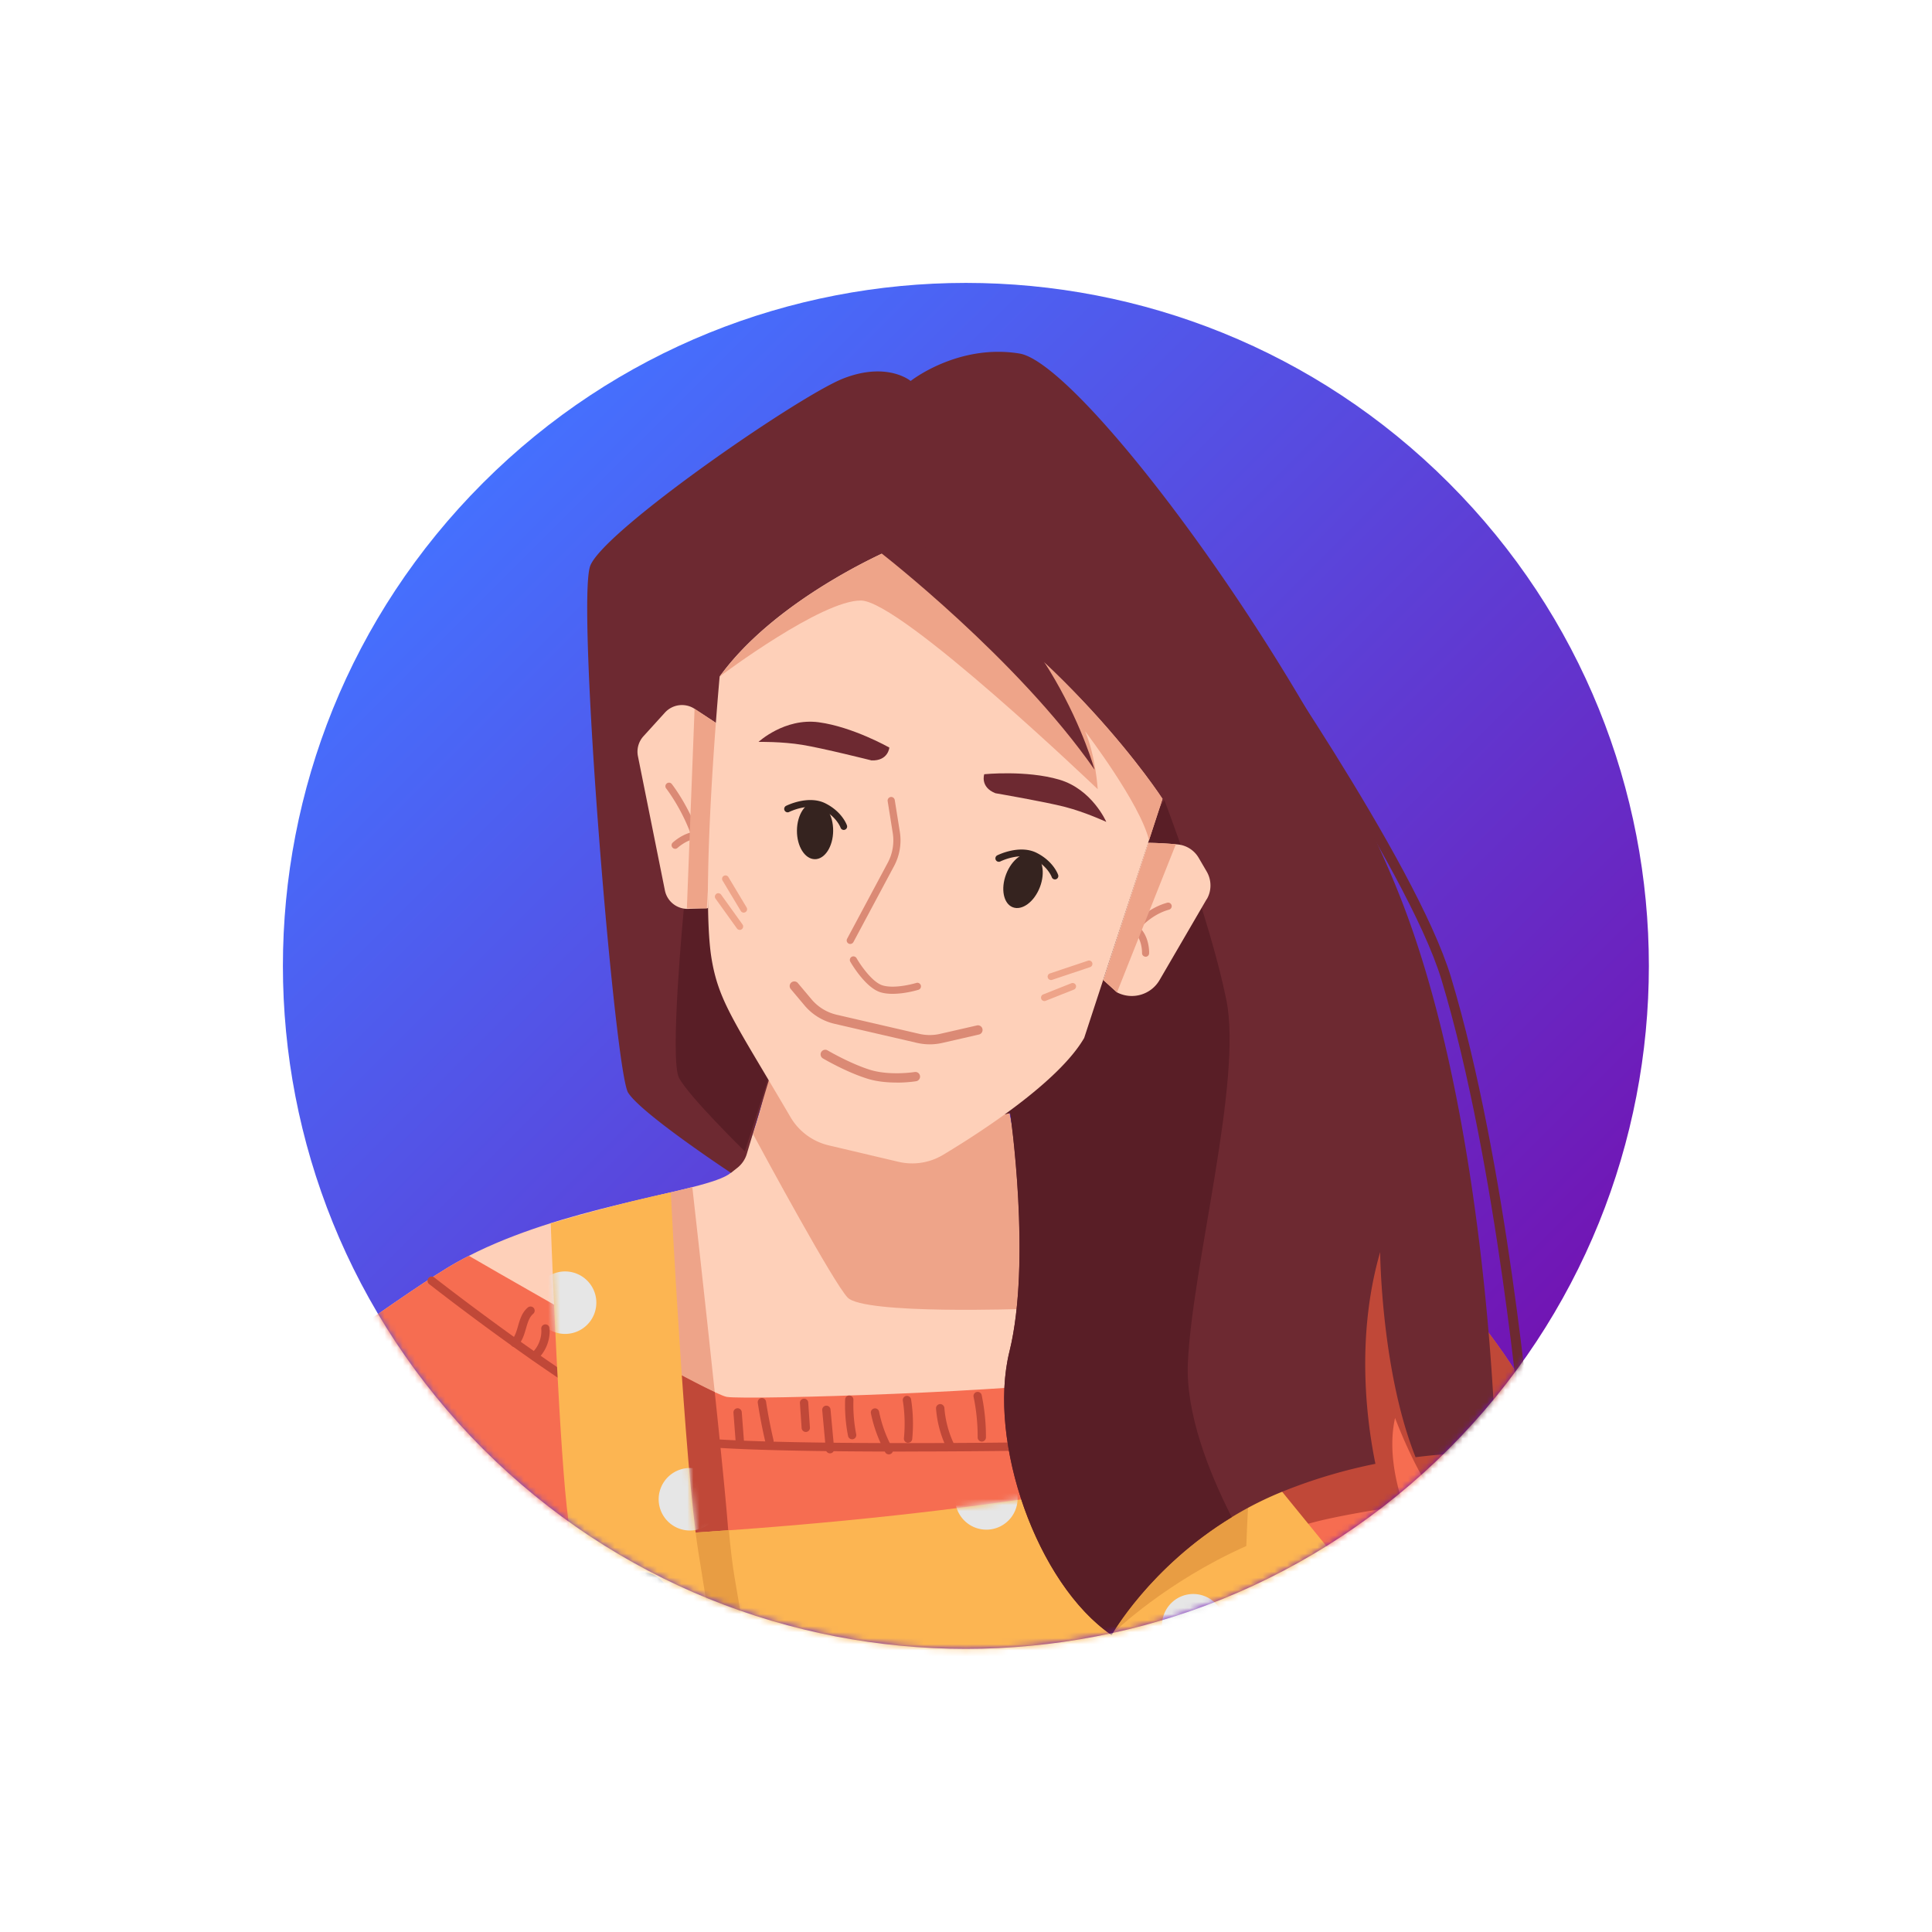 <svg xmlns="http://www.w3.org/2000/svg" width="319" height="319" fill="none"><path fill="url(#a)" d="M239.221 239.221c44.04-44.039 44.04-115.441 0-159.48-44.039-44.04-115.441-44.04-159.48 0-44.04 44.039-44.04 115.441 0 159.48 44.039 44.04 115.441 44.04 159.48 0Z"/><mask id="b" width="227" height="227" x="46" y="46" maskUnits="userSpaceOnUse" style="mask-type:luminance"><path fill="#fff" d="M239.221 239.221c44.04-44.039 44.04-115.441 0-159.48-44.039-44.04-115.441-44.04-159.48 0-44.04 44.039-44.04 115.441 0 159.48 44.039 44.04 115.441 44.04 159.48 0Z"/></mask><g mask="url(#b)"><path fill="#FED0B9" d="m237.743 213.415-7.35 20.87-.21.59-5.2 14.8-3.18 9.03-1.19 3.37c-4.72 2.69-9.73 5.21-15.01 7.5-13.4 5.85-28.57 10.26-45.48 12.03-12.39 1.3-24.46-.58-36.04-4.69.37 2.25.55 3.3.55 3.3l-26.12 3.87s-3.35-11.25-5.21-23.59c-.24-.16-.47-.33-.71-.49-14.65-10.51-27.91-23.62-39.21-36.66 8.64-6.18 16.03-11.29 20.31-13.91 1.2-.74 2.45-1.43 3.73-2.08 7.71-3.95 16.68-6.51 24.47-8.4.05 0 .08-.01.12-.03 2.19-.54 4.29-1.01 6.24-1.47.28-.07.55-.12.82-.19.28-.07.55-.14.81-.19.14-.03.26-.06.38-.1l.22-.03c.07-.02.13-.03.2-.06 1.3-.3 2.51-.59 3.61-.87 3.16-.8 5.43-1.55 6.38-2.37 1.43-1.25 2.65-3.77 3.62-6.46 1.65-4.59 2.58-9.65 2.58-9.65l38.47-.41 3.03 15.48s2.35.35 6.03.88c8.04 1.18 22.44 3.22 32.76 4.44.27.03.54.07.8.09 3.01.36 5.64.63 7.6.77.43.04.84.09 1.26.15.22.04.42.07.64.12.18.03.35.06.52.1.02 0 .06 0 .09.02.25.04.52.09.76.17.34.1.7.2 1.06.32.03.02.06.02.09.03h.03c.15.06.31.11.46.17.16.06.31.11.46.17.42.15.83.32 1.24.51.28.12.54.24.81.37.33.17.66.34.99.52.33.17.65.35.98.55.32.18.63.38.95.57.07.05.13.08.19.12.46.3.9.59 1.34.91.08.05.17.1.25.17.26.18.51.36.77.56 3.02 2.26 5.51 4.75 7.14 6.56.27.3.52.57.74.83.9 1.04 1.4 1.69 1.4 1.69l.01.02Z"/><path fill="#EEA489" d="m174.415 193.495-5.02 22.61s-26.8.99-29.46-1.88c-2.4-2.59-13.49-23.05-15.63-27.03 1.65-4.58 2.58-9.65 2.58-9.65l38.469-.41 3.031 15.47s2.34.35 6.03.89Zm-60.103 2.52c.24 2.14 2.1 18.64 3.7 33.83-1.89-.87-4.85-2.41-8.34-4.3l-1.41-28.09c2.24-.52 4.28-.99 6.05-1.44Z"/><path fill="#F66D51" d="m237.743 213.415-7.35 20.87-.21.59-5.2 14.8-3.18 9.03-1.19 3.37c-4.72 2.69-9.73 5.21-15.01 7.5-13.4 5.85-28.57 10.26-45.48 12.03-12.39 1.3-24.46-.58-36.04-4.69.37 2.25.55 3.3.55 3.3l-26.12 3.87s-3.35-11.25-5.21-23.59c-.24-.16-.47-.33-.71-.49-14.65-10.51-27.91-23.62-39.21-36.66 8.64-6.18 16.03-11.29 20.31-13.91 1.2-.74 2.45-1.43 3.73-2.08 1.21.71 7.05 4.08 14.05 8.06 5.94 3.37 12.71 7.17 18.2 10.13.26.13.51.27.75.41.26.13.5.27.74.4.49.27.96.51 1.4.75.56.3 1.09.57 1.6.84.81.43 1.55.8 2.23 1.14.3.15.58.29.85.41.27.13.52.24.76.36.97.45 1.66.73 2 .79 3.39.56 50.47-.93 59.5-2.93 8.66-1.92 26.21-27.61 27.67-29.76.27.03.54.07.8.09 3.01.36 5.64.63 7.6.77.43.04.84.09 1.26.15.31.04.64.1.94.17.07.02.15.03.22.06.02 0 .06 0 .09.02.25.04.52.09.76.17.34.1.7.2 1.06.32.03.02.06.02.09.03h.01l.48.17c.16.06.31.11.46.17.42.15.83.32 1.24.51.28.12.54.24.81.37.33.17.66.34.99.52.33.17.65.35.98.55.32.18.63.38.95.57.07.05.13.08.19.12.46.3.9.59 1.34.91.08.05.17.1.25.17.26.18.51.36.77.56 3.02 2.26 5.51 4.75 7.14 6.56.27.3.52.57.74.83.9 1.04 1.4 1.69 1.4 1.69v-.02Z"/><path fill="#F66D51" d="M255.891 235.765c-3.98 3.81-8.45 7.74-13.38 11.6-6.49 5.12-13.78 10.14-21.9 14.72-4.72 2.69-9.73 5.21-15.01 7.5-.06-1.98-.07-3.14-.07-3.14s0-4.5.24-11.17c.16-4.3.43-9.5.86-14.97 1.5-18.86 5.05-40.95 13.36-40.58h.03c.12.02.24.02.36.04.25.03.49.08.75.16.12.04.25.08.38.13 2 .71 3.94 1.61 5.83 2.69 0 .01.01 0 .01 0 .94.53 1.86 1.1 2.78 1.73h.01c.37.26.74.51 1.11.78 2.57 1.86 5.01 4.01 7.35 6.4h.01c.42.42.81.85 1.22 1.28.41.44.81.88 1.22 1.32.39.44.77.89 1.16 1.35.2.24.39.46.59.69.72.88 1.44 1.77 2.15 2.68.07.08.13.17.21.26.71.93 1.41 1.85 2.1 2.82.38.54.77 1.08 1.15 1.63a175.444 175.444 0 0 1 2.12 3.18c.59.9 1.15 1.79 1.71 2.7.11.18.22.35.33.53.55.89 1.09 1.8 1.61 2.7.58.99 1.15 1.99 1.71 2.99v-.02Z"/><path fill="#C04838" d="M255.903 235.755c.44.81.89 1.61 1.32 2.41-.43-.8-.88-1.6-1.33-2.4-3.98 3.81-8.45 7.74-13.38 11.6-1.53.14-3.24.3-5.08.51-2.57-3.4-5.08-8.57-7.03-13.59l-.06-.17c-.05.25-.11.51-.15.76-.9 5.04.39 10.31 1.54 13.73-2.1.3-4.35.65-6.75 1.07-1.68.29-3.42.62-5.21 1-1.28.27-2.54.58-3.77.92a74.839 74.839 0 0 0-10.23 3.67c.16-4.3.43-9.5.86-14.97 1.5-18.86 5.05-40.95 13.36-40.58h.03c.12.02.24.02.36.04.24.04.49.08.75.16.12.04.25.08.38.13 2 .71 3.94 1.61 5.83 2.69 0 .01.01 0 .01 0 .94.54 1.86 1.12 2.78 1.73h.01c.37.26.74.51 1.11.78 2.57 1.86 5.01 4.01 7.35 6.4h.01c.42.42.81.85 1.22 1.28.41.44.81.88 1.22 1.32.39.44.77.89 1.16 1.35.2.24.39.46.59.69.72.88 1.44 1.77 2.15 2.68.07.08.13.17.21.26.71.93 1.41 1.85 2.1 2.82.38.54.77 1.08 1.15 1.63.64.94 1.28 1.89 1.9 2.84.08.12.15.23.22.34.59.9 1.15 1.79 1.71 2.7.11.18.22.35.33.53.55.89 1.09 1.8 1.61 2.7.59.99 1.16 1.99 1.72 2.99v-.02Zm-93.789 2.27c-.38 0-.69-.31-.69-.69.01-2.24-.21-4.49-.67-6.69-.08-.37.16-.74.53-.81.37-.08.74.16.81.53.47 2.29.71 4.64.7 6.97 0 .38-.31.69-.69.69h.01Zm-5.141 1.55a.69.69 0 0 1-.62-.39 18.126 18.126 0 0 1-1.8-6.61c-.03-.38.26-.71.64-.74.36-.03.71.26.74.64.16 2.1.73 4.21 1.66 6.1a.685.685 0 0 1-.61.99l-.01.01Zm-7.032-1.35h-.07a.685.685 0 0 1-.62-.75c.2-2.07.14-4.15-.18-6.2a.69.69 0 0 1 .57-.79c.37-.06.73.2.79.57.34 2.16.4 4.36.19 6.54-.03.36-.33.62-.68.62v.01Zm-3.191 1.91c-.24 0-.48-.13-.6-.36a22.972 22.972 0 0 1-2.349-6.41.678.678 0 0 1 .539-.81c.37-.08.74.16.81.54.43 2.11 1.17 4.14 2.21 6.03.18.33.06.75-.27.93a.67.67 0 0 1-.33.08h-.01Zm-6.057-2.49c-.32 0-.61-.23-.67-.56-.39-1.97-.55-3.99-.48-6 .01-.38.32-.69.71-.66.38.01.68.33.66.71-.06 1.91.09 3.82.46 5.69.07.37-.17.73-.54.81-.04 0-.09.01-.13.01h-.01Zm-3.653 2.32c-.35 0-.65-.27-.68-.62l-.6-6.5c-.03-.38.24-.71.62-.75.37-.03.71.24.75.62l.6 6.5c.03.38-.24.71-.62.75h-.07Zm-3.99-3.53c-.36 0-.66-.28-.69-.64l-.28-4.12c-.03-.38.26-.71.64-.73.39-.02.71.26.73.64l.28 4.12c.03.38-.26.71-.64.73h-.05.01Zm-6.008 2.18c-.31 0-.6-.21-.67-.53-.5-2.12-.92-4.3-1.25-6.45a.69.69 0 0 1 .57-.79c.37-.06.73.2.79.57.33 2.12.74 4.26 1.23 6.35a.688.688 0 0 1-.67.85Zm-4.868.26c-.36 0-.66-.27-.69-.64l-.38-4.97c-.03-.38.25-.71.63-.74.37-.03.71.25.74.63l.38 4.97c.03.38-.25.71-.63.74h-.05v.01Zm-33.943-14.23a.692.692 0 0 1-.46-1.2c1.11-1 1.72-2.55 1.6-4.03-.03-.38.25-.71.63-.74.37-.03.71.25.74.63.15 1.91-.63 3.89-2.05 5.17-.13.12-.3.18-.46.18v-.01Zm-3.249-2.23c-.17 0-.34-.06-.48-.19a.691.691 0 0 1-.02-.97c.55-.57.79-1.41 1.05-2.3.32-1.11.66-2.26 1.62-3.07.29-.24.72-.21.97.08.24.29.21.73-.09.97-.64.54-.9 1.44-1.18 2.4-.29 1.01-.6 2.06-1.38 2.87-.14.14-.32.21-.5.21h.01Zm33.032 7.43c.98 9.25 1.86 18.02 2.22 22.75.99 13.05-9.12 1.46-9.12 1.46l-1.43-28.51c3.48 1.88 6.45 3.42 8.34 4.3h-.01Z"/><path fill="#C04838" d="M149.474 239.675c-13.61 0-30.77-.21-36.67-1.18-10.23-1.68-40.66-25.47-41.95-26.48a.696.696 0 0 1-.12-.97c.23-.3.67-.35.97-.12.31.25 31.44 24.58 41.32 26.2 10 1.64 54.34 1.05 54.78 1.04.36.02.69.3.7.68 0 .38-.3.69-.68.7-.76.01-8.66.12-18.35.12v.01Z"/><path fill="#FCB552" d="m221.804 258.705-1.19 3.37c-4.72 2.69-9.73 5.21-15.01 7.5-13.4 5.85-28.57 10.26-45.48 12.03-12.39 1.3-24.46-.58-36.04-4.69.37 2.25.55 3.3.55 3.3l-26.12 3.87s-3.35-11.25-5.21-23.59c-.24-.16-.47-.33-.71-.49.13-.5.27-1 .41-1.52.39-1.37.8-2.79 1.28-4.21v-.02c0-.05.02-.09.04-.13 5.85-.24 11.43-.52 16.73-.83 1.28-.09 2.55-.16 3.79-.25 1.83-.12 3.62-.24 5.38-.37h.12c28.13-2.01 46.84-4.84 53.95-5.98 4.26-.68 11.65-2.14 18.3-3.48 6.89-1.4 13.01-2.69 14.04-2.9.09-.03.15-.04.15-.04l9.23 11.33 5.79 7.11v-.01Z"/><path fill="#E89D43" d="M124.084 276.925c.37 2.25.55 3.3.55 3.3l-26.12 3.87s-3.35-11.25-5.21-23.59c-.11-.66-.2-1.34-.3-2.01.39-1.38.81-2.81 1.28-4.24 0-.05.02-.09.04-.13 5.85-.24 11.43-.52 16.73-.83 1.28-.09 2.55-.16 3.79-.25 1.83-.12 3.62-.24 5.38-.37h.12c.28 3.08.6 5.74.94 7.74 1.36 8.06 2.27 13.43 2.8 16.52v-.01Zm95.909-77.21c-8.31-.36-11.85 21.73-13.35 40.58-.44 5.47-.71 10.67-.86 14.97-13.27 5.91-21.75 14.13-22.01 14.39.12-.36 3.92-11.84 8.83-26.45 4.9-14.59 10.89-32.3 15.38-45.17 3.02.35 5.65.62 7.61.77 1.49.11 2.97.43 4.41.91h-.01Z"/><path fill="#FCB552" d="M110.754 196.895s2.31 45.3 4.54 59.25c2.23 13.95 3.18 19.85 3.18 19.85l-19.4 2.56s-4.45-17.44-5.78-32.64c-1.33-15.19-2.36-43.91-2.36-43.91s12.08-3.59 19.82-5.1v-.01Z"/><mask id="c" width="132" height="97" x="90" y="196" maskUnits="userSpaceOnUse" style="mask-type:luminance"><path fill="#fff" d="m179.582 292.525 36.61-17.89 5.61-15.92-15.02-18.44s-23.36 4.95-32.48 6.41c-7.11 1.14-25.82 3.97-53.95 5.98-1.79.13-3.63.25-5.5.37-2.09-16.55-4.11-56.14-4.11-56.14-7.74 1.51-19.82 5.1-19.82 5.1s1.03 28.72 2.36 43.91c.24 2.75.59 5.57.99 8.35-.46 1.44-.88 2.85-1.27 4.24-7.02 25.08 30.09 22.4 30.09 22.4.98 5.5 57.82 12.96 56.49 11.62v.01Z"/></mask><g fill="#E6E6E6" mask="url(#c)"><path d="M98.4 214.275a5.165 5.165 0 0 1-4.28 5.91 5.165 5.165 0 0 1-5.91-4.28 5.165 5.165 0 0 1 4.28-5.91 5.165 5.165 0 0 1 5.91 4.28Zm20.609 32.46a5.165 5.165 0 0 1-4.28 5.91 5.165 5.165 0 0 1-5.91-4.28 5.165 5.165 0 0 1 4.28-5.91 5.165 5.165 0 0 1 5.91 4.28Zm48.949-.14a5.165 5.165 0 0 1-4.28 5.91 5.164 5.164 0 0 1-5.909-4.28 5.165 5.165 0 0 1 4.28-5.91 5.164 5.164 0 0 1 5.909 4.28Zm34.161 20.94a5.165 5.165 0 0 1-4.28 5.91 5.165 5.165 0 0 1-5.91-4.28 5.165 5.165 0 0 1 4.28-5.91 5.165 5.165 0 0 1 5.91 4.28Z"/></g><path fill="#6D2931" d="M246.962 239.995s-5.26-.41-13.23.61c-5.7-14.29-5.85-33.87-5.85-33.87-4.09 14.17-2.16 28.24-.78 34.96-4.57.92-9.65 2.32-14.92 4.42a56.857 56.857 0 0 0-8.8 4.39c-13.53 8.23-19.84 19.46-19.84 19.46-12.36-8.47-20.52-31.93-16.86-46.82 3.67-14.89.12-39.37.12-39.37l-2.93.63-35.97-9.24-4.59 15.35c-.27.92-.83 1.73-1.58 2.32l-1.04.82s-14.77-9.74-16.98-13.24c-2.21-3.5-8.6-81.15-6.24-87.03 2.36-5.88 34.56-28.1 41.82-30.91 7.25-2.81 11.07.43 11.07.43s7.81-6.2 17.98-4.53c10.17 1.67 47.99 52.28 62.77 89.53 14.77 37.25 15.86 92.1 15.86 92.1l-.01-.01Z"/><path fill="#591E26" d="M112.912 150.015s-2.39 24.9-.8 27.95c1.59 3.05 10.87 12.14 10.87 12.14l3.96-12.31-10.01-28.11-4.02.33Zm90.461 100.49c-13.53 8.23-19.84 19.46-19.84 19.46-12.36-8.47-20.52-31.93-16.86-46.82 3.67-14.89.12-39.37.12-39.37l-2.93.63 1.49-7.26 26.9-45.03s7.56 19.7 10.24 33.02c2.69 13.32-5.63 43.82-6.36 59.89-.38 8.32 3.46 18.04 7.24 25.48Z"/><path fill="#6D2931" d="M251.253 237.595c-.04-.45-4.02-45.31-13.25-75.84-5.66-18.73-34.67-60.31-34.96-60.72l1.33-.93c1.2 1.71 29.45 42.21 35.19 61.19 9.28 30.69 13.27 75.72 13.31 76.17l-1.62.14v-.01Z"/><path fill="#FED0B9" d="m199.244 148.455-7.78 13.36c-1.42 2.45-4.52 3.34-7.03 2.04 0-.01-.01 0-.01 0l-2.22-2.01-.04-.04 7.38-22.64h.1c1.53.02 3.19.12 4.52.24.09.01.17 0 .25.02a4.5 4.5 0 0 1 3.52 2.24l1.32 2.26c.81 1.4.82 3.15 0 4.55l-.01-.02Z"/><path fill="#DB8A75" d="M185.595 156.335c-.09 0-.19-.02-.27-.07a.594.594 0 0 1-.25-.8c.11-.21 2.71-5.05 7.64-6.41.31-.09.64.1.73.41.09.31-.1.64-.41.73-4.43 1.22-6.88 5.78-6.91 5.82a.59.59 0 0 1-.52.31l-.01.01Z"/><path fill="#DB8A75" d="M189.156 157.965h-.02a.591.591 0 0 1-.57-.61c0-.02.07-2.47-1.52-3.62a.59.59 0 0 1-.13-.82.59.59 0 0 1 .82-.13c2.1 1.52 2.01 4.49 2 4.62-.01.32-.27.57-.59.57l.01-.01Z"/><path fill="#EEA489" d="m194.153 139.395-9.72 24.46h-.01l-2.22-2.01 7.43-22.69c1.53.02 3.19.12 4.52.24Z"/><path fill="#FED0B9" d="m118.263 119.395-.65 14.62-.71 15.94h-.19l-.82.03-2.26.08a3.795 3.795 0 0 1-3.85-3.05l-4.45-22.15c-.24-1.18.1-2.41.91-3.3l3.55-3.91a3.799 3.799 0 0 1 4.89-.62l3.57 2.35.01.01Z"/><path fill="#DB8A75" d="M115.394 140.615c-.26 0-.5-.18-.57-.44-1.43-5.63-4.8-9.95-4.83-9.99a.59.59 0 0 1 .1-.83c.26-.2.63-.16.83.1.14.18 3.55 4.56 5.05 10.43a.59.59 0 0 1-.43.72c-.05.01-.1.02-.15.02v-.01Z"/><path fill="#DB8A75" d="M111.474 140.145a.554.554 0 0 1-.429-.19.586.586 0 0 1 .03-.83c.06-.06 1.589-1.46 3.349-1.74.32-.05.62.17.68.49.05.32-.17.62-.49.68-1.41.23-2.73 1.43-2.74 1.44-.11.1-.26.16-.4.16v-.01Z"/><path fill="#EEA489" d="m118.264 119.395-.65 14.62-.9 15.95v.03l-.81-.01-2.49-.01 1.27-32.93h.01l3.57 2.35Z"/><path fill="#FED0B9" d="m191.945 131.885-2.23 6.83-10.7 32.66c-4.16 7.21-16.99 15.52-23.29 19.3a9.891 9.891 0 0 1-7.4 1.15l-11.49-2.71a9.97 9.97 0 0 1-6.3-4.64c-9.24-15.78-11.9-19.08-13.07-26.34-1.84-11.47 1.36-46.44 1.36-46.44 9.46-13.07 28.52-21.07 28.52-21.07 28.48 16.34 44.58 41.28 44.58 41.28l.02-.02Z"/><path fill="#EEA489" d="M189.716 138.715c-1.47-6.04-10.26-17.6-10.55-17.97 1.76 4.12 2.08 9.56 2.08 9.56s-32.5-31.11-39.1-31.15c-6.51-.04-22.811 12.17-23.291 12.53 9.46-13.07 28.52-21.07 28.52-21.07 28.48 16.34 44.581 41.28 44.581 41.28l-2.23 6.83-.01-.01Z"/><path fill="#6D2931" d="M143.896 125.555s-8.03-2.02-11.42-2.57c-3.39-.56-7.23-.49-7.23-.49s4.31-3.99 9.93-3.24 11.67 4.18 11.67 4.18-.19 2.23-2.96 2.12h.01Zm20.477 5.42s8.16 1.4 11.48 2.26c3.33.86 6.81 2.47 6.81 2.47s-2.33-5.39-7.78-6.98c-5.45-1.59-12.37-.89-12.37-.89s-.73 2.12 1.85 3.14h.01Z"/><path fill="#DB8A75" d="M140.394 155.865c-.09 0-.19-.02-.28-.07a.582.582 0 0 1-.24-.8l6.71-12.55c.8-1.49 1.09-3.24.82-4.91l-.839-5.26c-.05-.32.17-.62.49-.68.32-.05.62.17.68.49l.84 5.26a9.003 9.003 0 0 1-.951 5.65l-6.71 12.55a.59.59 0 0 1-.52.31v.01Zm6.993 8.23c-.71 0-1.41-.07-2.04-.27-2.51-.79-4.85-4.86-4.95-5.03a.603.603 0 0 1 .22-.81c.28-.16.64-.06.81.22.61 1.07 2.56 3.95 4.28 4.49 2.11.66 5.6-.4 5.63-.41a.593.593 0 0 1 .35 1.13c-.12.04-2.22.68-4.3.68Zm6.139 8.34c-.7 0-1.39-.08-2.07-.23l-13.66-3.16a9.153 9.153 0 0 1-4.961-3.04l-2.269-2.7a.772.772 0 0 1 .09-1.08c.32-.27.81-.23 1.08.09l2.27 2.7a7.706 7.706 0 0 0 4.13 2.53l13.66 3.16c1.12.26 2.31.26 3.43 0l6.07-1.39c.41-.1.83.16.92.58.09.41-.16.83-.58.92l-6.07 1.39c-.67.15-1.36.23-2.05.23h.01Zm-5.48 6.31c-1.48 0-3.26-.14-4.89-.66-3.52-1.11-7.13-3.24-7.29-3.33a.778.778 0 0 1-.27-1.05c.22-.36.69-.49 1.05-.27.04.02 3.62 2.13 6.96 3.19 3.26 1.03 7.37.39 7.42.38a.768.768 0 1 1 .24 1.52c-.1.02-1.44.23-3.23.23l.01-.01Z"/><path fill="#35231F" d="M137.566 137.185c-.02 2.6-1.38 4.7-3.03 4.68-1.65-.02-2.97-2.13-2.95-4.73.02-2.6 1.38-4.7 3.03-4.68 1.65.01 2.97 2.13 2.95 4.73Zm28.558 7.16c-.93 2.43-.43 4.88 1.11 5.46 1.54.58 3.54-.9 4.47-3.33.93-2.43.43-4.88-1.11-5.46-1.54-.59-3.54.9-4.47 3.33Z"/><path fill="#35231F" d="M139.315 137.035c-.23 0-.45-.15-.53-.38 0-.02-.67-1.83-3-3-2.3-1.16-5.45.39-5.48.41a.565.565 0 1 1-.51-1.01c.15-.07 3.68-1.82 6.49-.41 2.77 1.39 3.53 3.55 3.56 3.65a.563.563 0 0 1-.53.74Zm34.871 8.17c-.23 0-.45-.15-.53-.38 0-.02-.67-1.83-3-3-2.3-1.16-5.45.39-5.48.41a.565.565 0 1 1-.51-1.01c.15-.07 3.68-1.82 6.49-.41 2.77 1.39 3.53 3.55 3.56 3.65a.563.563 0 0 1-.53.74Z"/><path fill="#6D2931" d="M145.456 91.295s22.48 17.42 35.27 35.79c0 0-7.41-27.04-30.06-37.82-12.75-6.07-5.21 2.04-5.21 2.04v-.01Z"/><path fill="#EEA489" d="M173.544 161.815a.559.559 0 0 1-.18-1.09l6.27-2.1a.559.559 0 1 1 .36 1.06l-6.27 2.1c-.06.02-.12.03-.18.03Zm-1.1 3.47c-.22 0-.44-.13-.52-.36-.11-.29.03-.62.32-.73l4.66-1.85c.29-.11.62.03.73.32.11.29-.03.62-.32.73l-4.66 1.85c-.07.03-.14.04-.21.04Zm-49.648-14.6c-.19 0-.38-.1-.48-.27l-3.01-5.02a.564.564 0 0 1 .19-.77c.27-.16.61-.07.77.19l3.01 5.02c.16.27.07.61-.19.77-.09.05-.19.08-.29.08Zm-.653 2.85c-.18 0-.35-.08-.46-.23l-3.54-4.93c-.18-.25-.12-.6.13-.79.25-.18.6-.12.79.13l3.54 4.93a.574.574 0 0 1-.46.9v-.01Z"/><path fill="#666" d="M110.783 264.015c.45 2.81-1.22 5.42-3.74 5.83-2.52.4-4.93-1.55-5.38-4.37-.45-2.81 1.22-5.42 3.74-5.83 2.52-.4 4.93 1.55 5.38 4.37Z"/></g><defs><linearGradient id="a" x1="79.74" x2="239.221" y1="79.74" y2="239.221" gradientUnits="userSpaceOnUse"><stop stop-color="#4570FE"/><stop offset="1" stop-color="#7214B3"/></linearGradient></defs></svg>